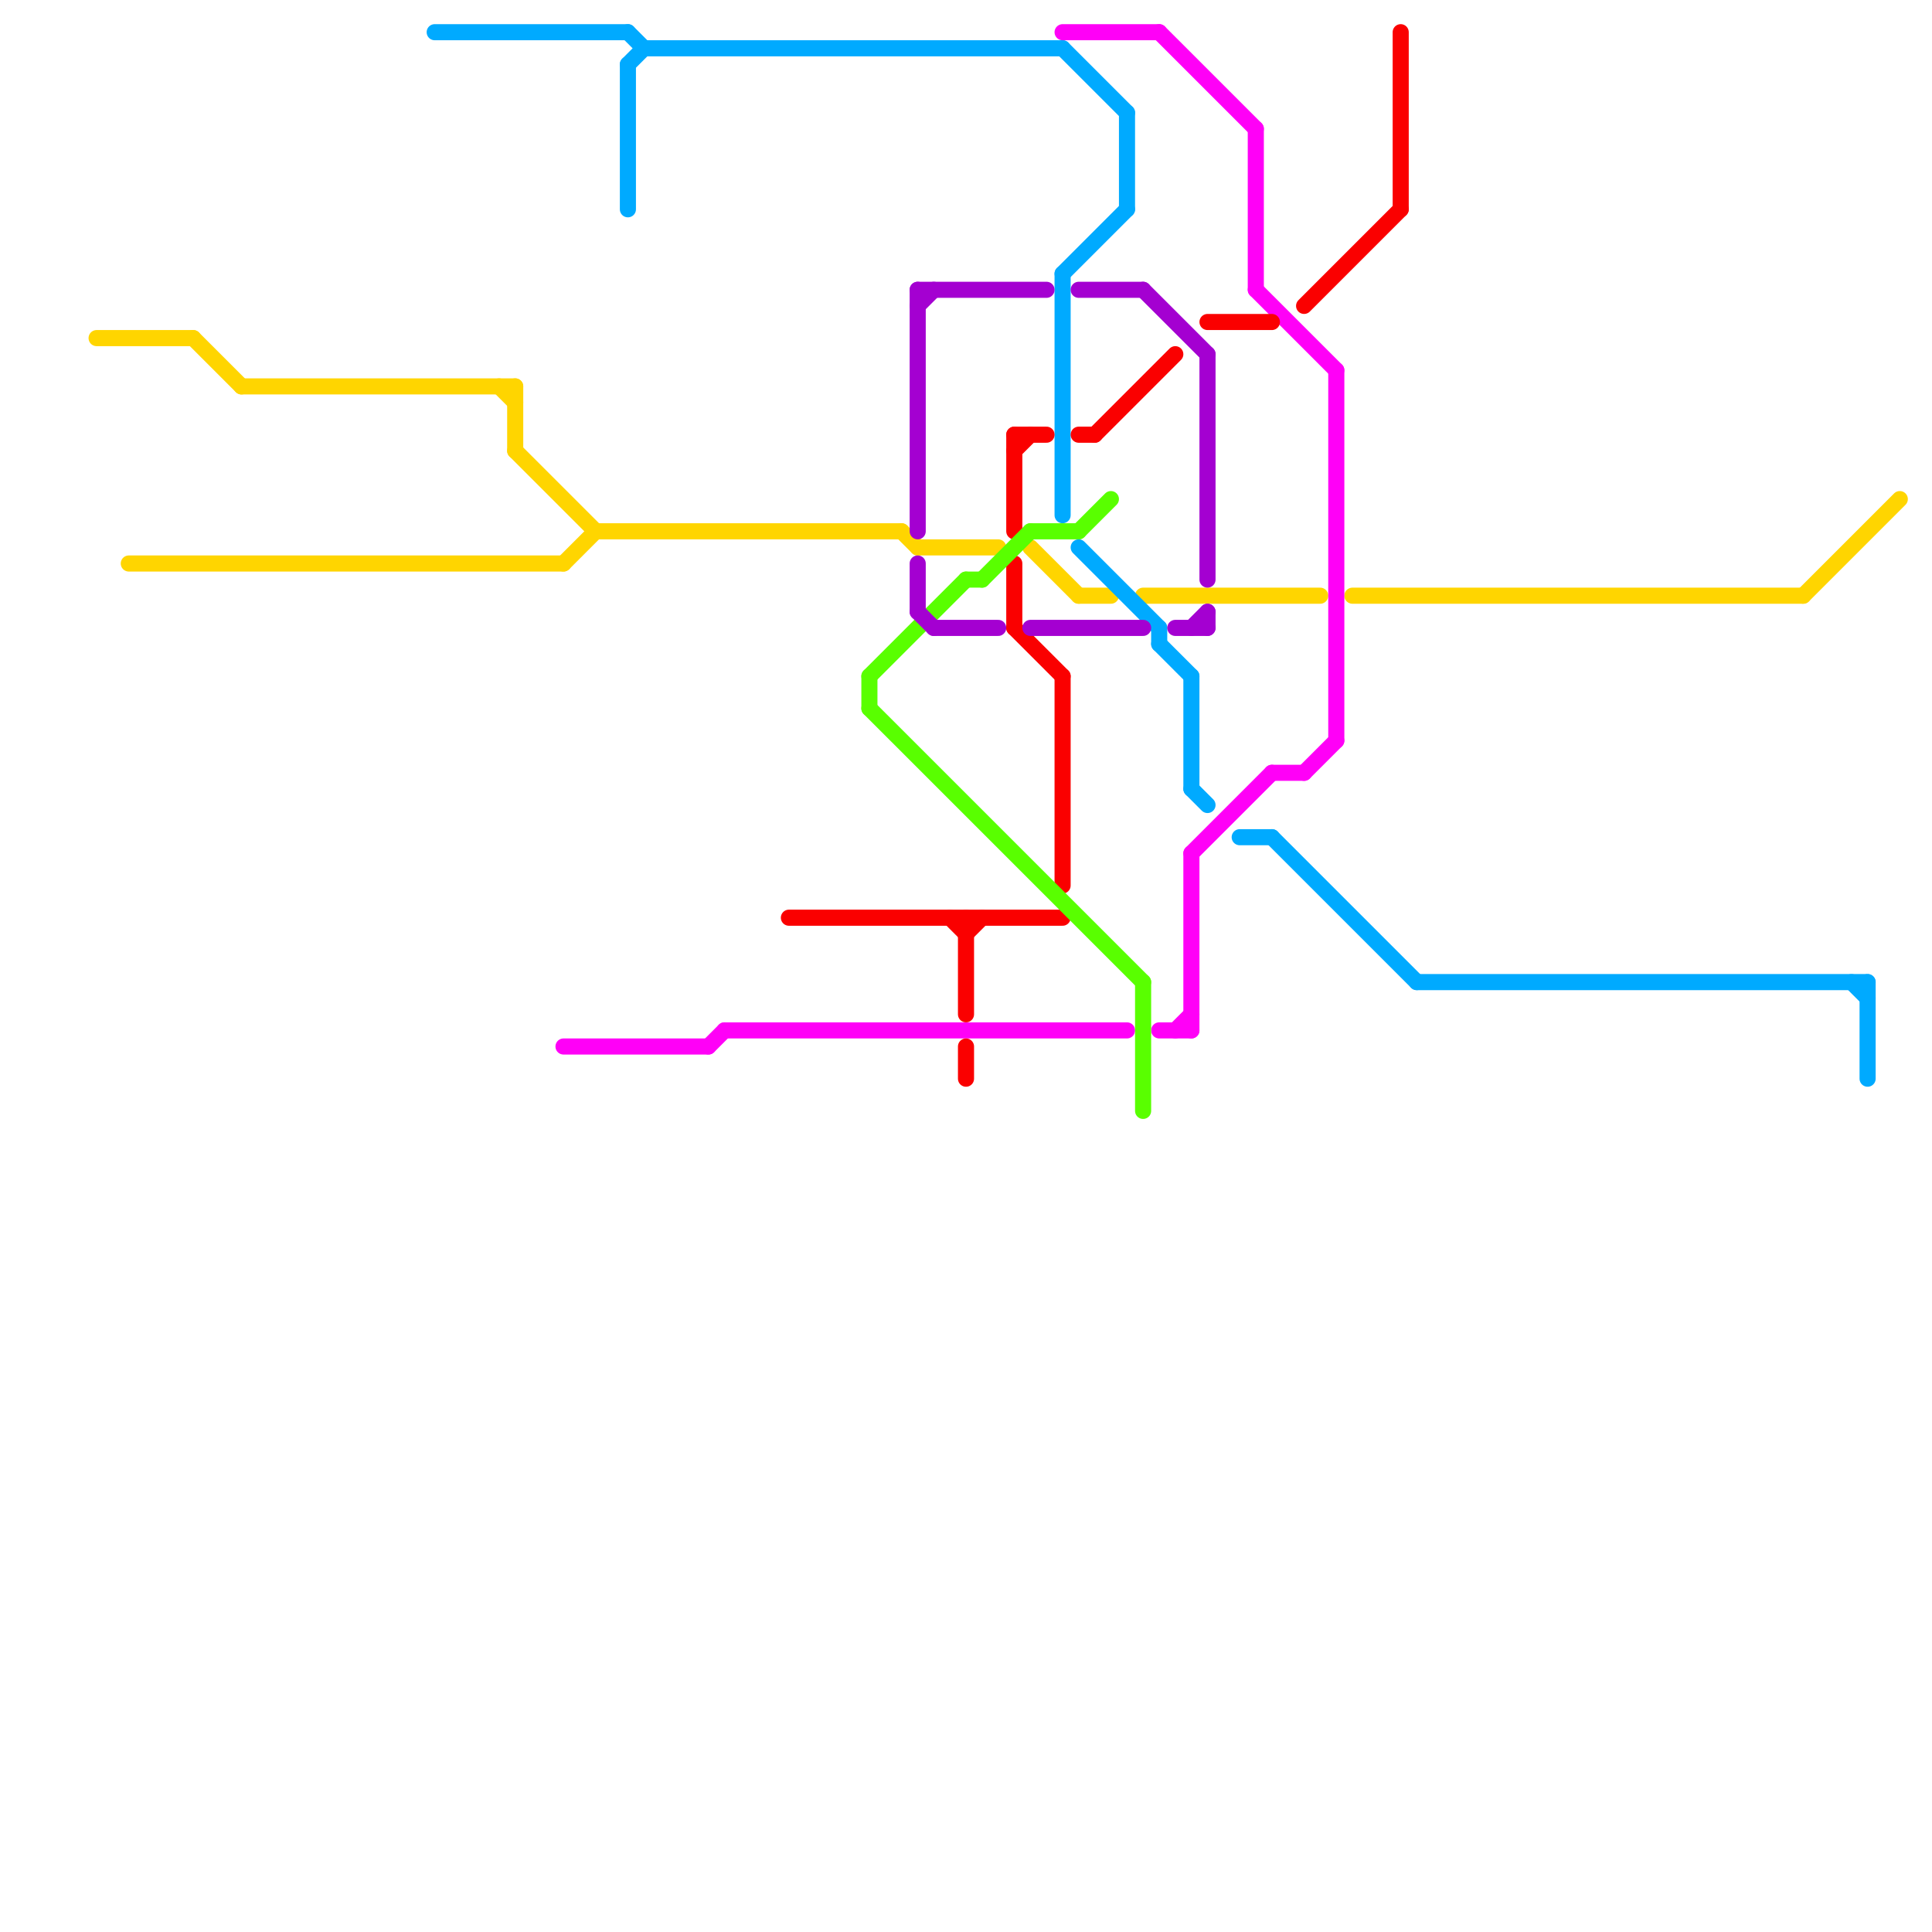 
<svg version="1.1" xmlns="http://www.w3.org/2000/svg" viewBox="0 0 120 120">
<style>text { font: 1px Helvetica; font-weight: 600; white-space: pre; dominant-baseline: central; } line { stroke-width: 1; fill: none; stroke-linecap: round; stroke-linejoin: round; } .c0 { stroke: #ffd500 } .c1 { stroke: #00aaff } .c2 { stroke: #ff00f7 } .c3 { stroke: #fa0000 } .c4 { stroke: #59ff00 } .c5 { stroke: #a400d1 }</style><defs><g id="wm-xf"><circle r="1.2" fill="#000"/><circle r="0.9" fill="#fff"/><circle r="0.6" fill="#000"/><circle r="0.3" fill="#fff"/></g><g id="wm"><circle r="0.6" fill="#000"/><circle r="0.3" fill="#fff"/></g></defs><line class="c0" x1="57" y1="34" x2="62" y2="34"/><line class="c0" x1="35" y1="35" x2="37" y2="33"/><line class="c0" x1="37" y1="33" x2="56" y2="33"/><line class="c0" x1="84" y1="37" x2="112" y2="37"/><line class="c0" x1="67" y1="37" x2="69" y2="37"/><line class="c0" x1="56" y1="33" x2="57" y2="34"/><line class="c0" x1="32" y1="28" x2="37" y2="33"/><line class="c0" x1="12" y1="21" x2="15" y2="24"/><line class="c0" x1="8" y1="35" x2="35" y2="35"/><line class="c0" x1="15" y1="24" x2="32" y2="24"/><line class="c0" x1="31" y1="24" x2="32" y2="25"/><line class="c0" x1="64" y1="34" x2="67" y2="37"/><line class="c0" x1="6" y1="21" x2="12" y2="21"/><line class="c0" x1="32" y1="24" x2="32" y2="28"/><line class="c0" x1="71" y1="37" x2="82" y2="37"/><line class="c0" x1="112" y1="37" x2="118" y2="31"/><line class="c1" x1="40" y1="3" x2="66" y2="3"/><line class="c1" x1="74" y1="49" x2="75" y2="50"/><line class="c1" x1="39" y1="4" x2="40" y2="3"/><line class="c1" x1="66" y1="3" x2="70" y2="7"/><line class="c1" x1="72" y1="39" x2="72" y2="40"/><line class="c1" x1="39" y1="4" x2="39" y2="13"/><line class="c1" x1="77" y1="52" x2="79" y2="52"/><line class="c1" x1="27" y1="2" x2="39" y2="2"/><line class="c1" x1="72" y1="40" x2="74" y2="42"/><line class="c1" x1="66" y1="17" x2="66" y2="32"/><line class="c1" x1="88" y1="61" x2="116" y2="61"/><line class="c1" x1="115" y1="61" x2="116" y2="62"/><line class="c1" x1="70" y1="7" x2="70" y2="13"/><line class="c1" x1="74" y1="42" x2="74" y2="49"/><line class="c1" x1="67" y1="34" x2="72" y2="39"/><line class="c1" x1="66" y1="17" x2="70" y2="13"/><line class="c1" x1="116" y1="61" x2="116" y2="67"/><line class="c1" x1="79" y1="52" x2="88" y2="61"/><line class="c1" x1="39" y1="2" x2="40" y2="3"/><line class="c2" x1="74" y1="53" x2="79" y2="48"/><line class="c2" x1="45" y1="64" x2="70" y2="64"/><line class="c2" x1="79" y1="48" x2="81" y2="48"/><line class="c2" x1="83" y1="23" x2="83" y2="46"/><line class="c2" x1="66" y1="2" x2="72" y2="2"/><line class="c2" x1="81" y1="48" x2="83" y2="46"/><line class="c2" x1="35" y1="65" x2="44" y2="65"/><line class="c2" x1="78" y1="8" x2="78" y2="18"/><line class="c2" x1="44" y1="65" x2="45" y2="64"/><line class="c2" x1="73" y1="64" x2="74" y2="63"/><line class="c2" x1="78" y1="18" x2="83" y2="23"/><line class="c2" x1="72" y1="2" x2="78" y2="8"/><line class="c2" x1="72" y1="64" x2="74" y2="64"/><line class="c2" x1="74" y1="53" x2="74" y2="64"/><line class="c3" x1="75" y1="20" x2="79" y2="20"/><line class="c3" x1="87" y1="2" x2="87" y2="13"/><line class="c3" x1="60" y1="58" x2="61" y2="57"/><line class="c3" x1="66" y1="42" x2="66" y2="55"/><line class="c3" x1="68" y1="27" x2="73" y2="22"/><line class="c3" x1="63" y1="39" x2="66" y2="42"/><line class="c3" x1="81" y1="19" x2="87" y2="13"/><line class="c3" x1="63" y1="28" x2="64" y2="27"/><line class="c3" x1="63" y1="35" x2="63" y2="39"/><line class="c3" x1="49" y1="57" x2="66" y2="57"/><line class="c3" x1="59" y1="57" x2="60" y2="58"/><line class="c3" x1="63" y1="27" x2="63" y2="33"/><line class="c3" x1="60" y1="57" x2="60" y2="63"/><line class="c3" x1="63" y1="27" x2="65" y2="27"/><line class="c3" x1="67" y1="27" x2="68" y2="27"/><line class="c3" x1="60" y1="65" x2="60" y2="67"/><line class="c4" x1="54" y1="42" x2="60" y2="36"/><line class="c4" x1="67" y1="33" x2="69" y2="31"/><line class="c4" x1="61" y1="36" x2="64" y2="33"/><line class="c4" x1="60" y1="36" x2="61" y2="36"/><line class="c4" x1="64" y1="33" x2="67" y2="33"/><line class="c4" x1="54" y1="44" x2="71" y2="61"/><line class="c4" x1="54" y1="42" x2="54" y2="44"/><line class="c4" x1="71" y1="61" x2="71" y2="69"/><line class="c5" x1="57" y1="18" x2="65" y2="18"/><line class="c5" x1="58" y1="39" x2="62" y2="39"/><line class="c5" x1="57" y1="35" x2="57" y2="38"/><line class="c5" x1="57" y1="18" x2="57" y2="33"/><line class="c5" x1="57" y1="19" x2="58" y2="18"/><line class="c5" x1="73" y1="39" x2="75" y2="39"/><line class="c5" x1="64" y1="39" x2="71" y2="39"/><line class="c5" x1="71" y1="18" x2="75" y2="22"/><line class="c5" x1="57" y1="38" x2="58" y2="39"/><line class="c5" x1="75" y1="22" x2="75" y2="36"/><line class="c5" x1="67" y1="18" x2="71" y2="18"/><line class="c5" x1="75" y1="38" x2="75" y2="39"/><line class="c5" x1="74" y1="39" x2="75" y2="38"/>
</svg>
